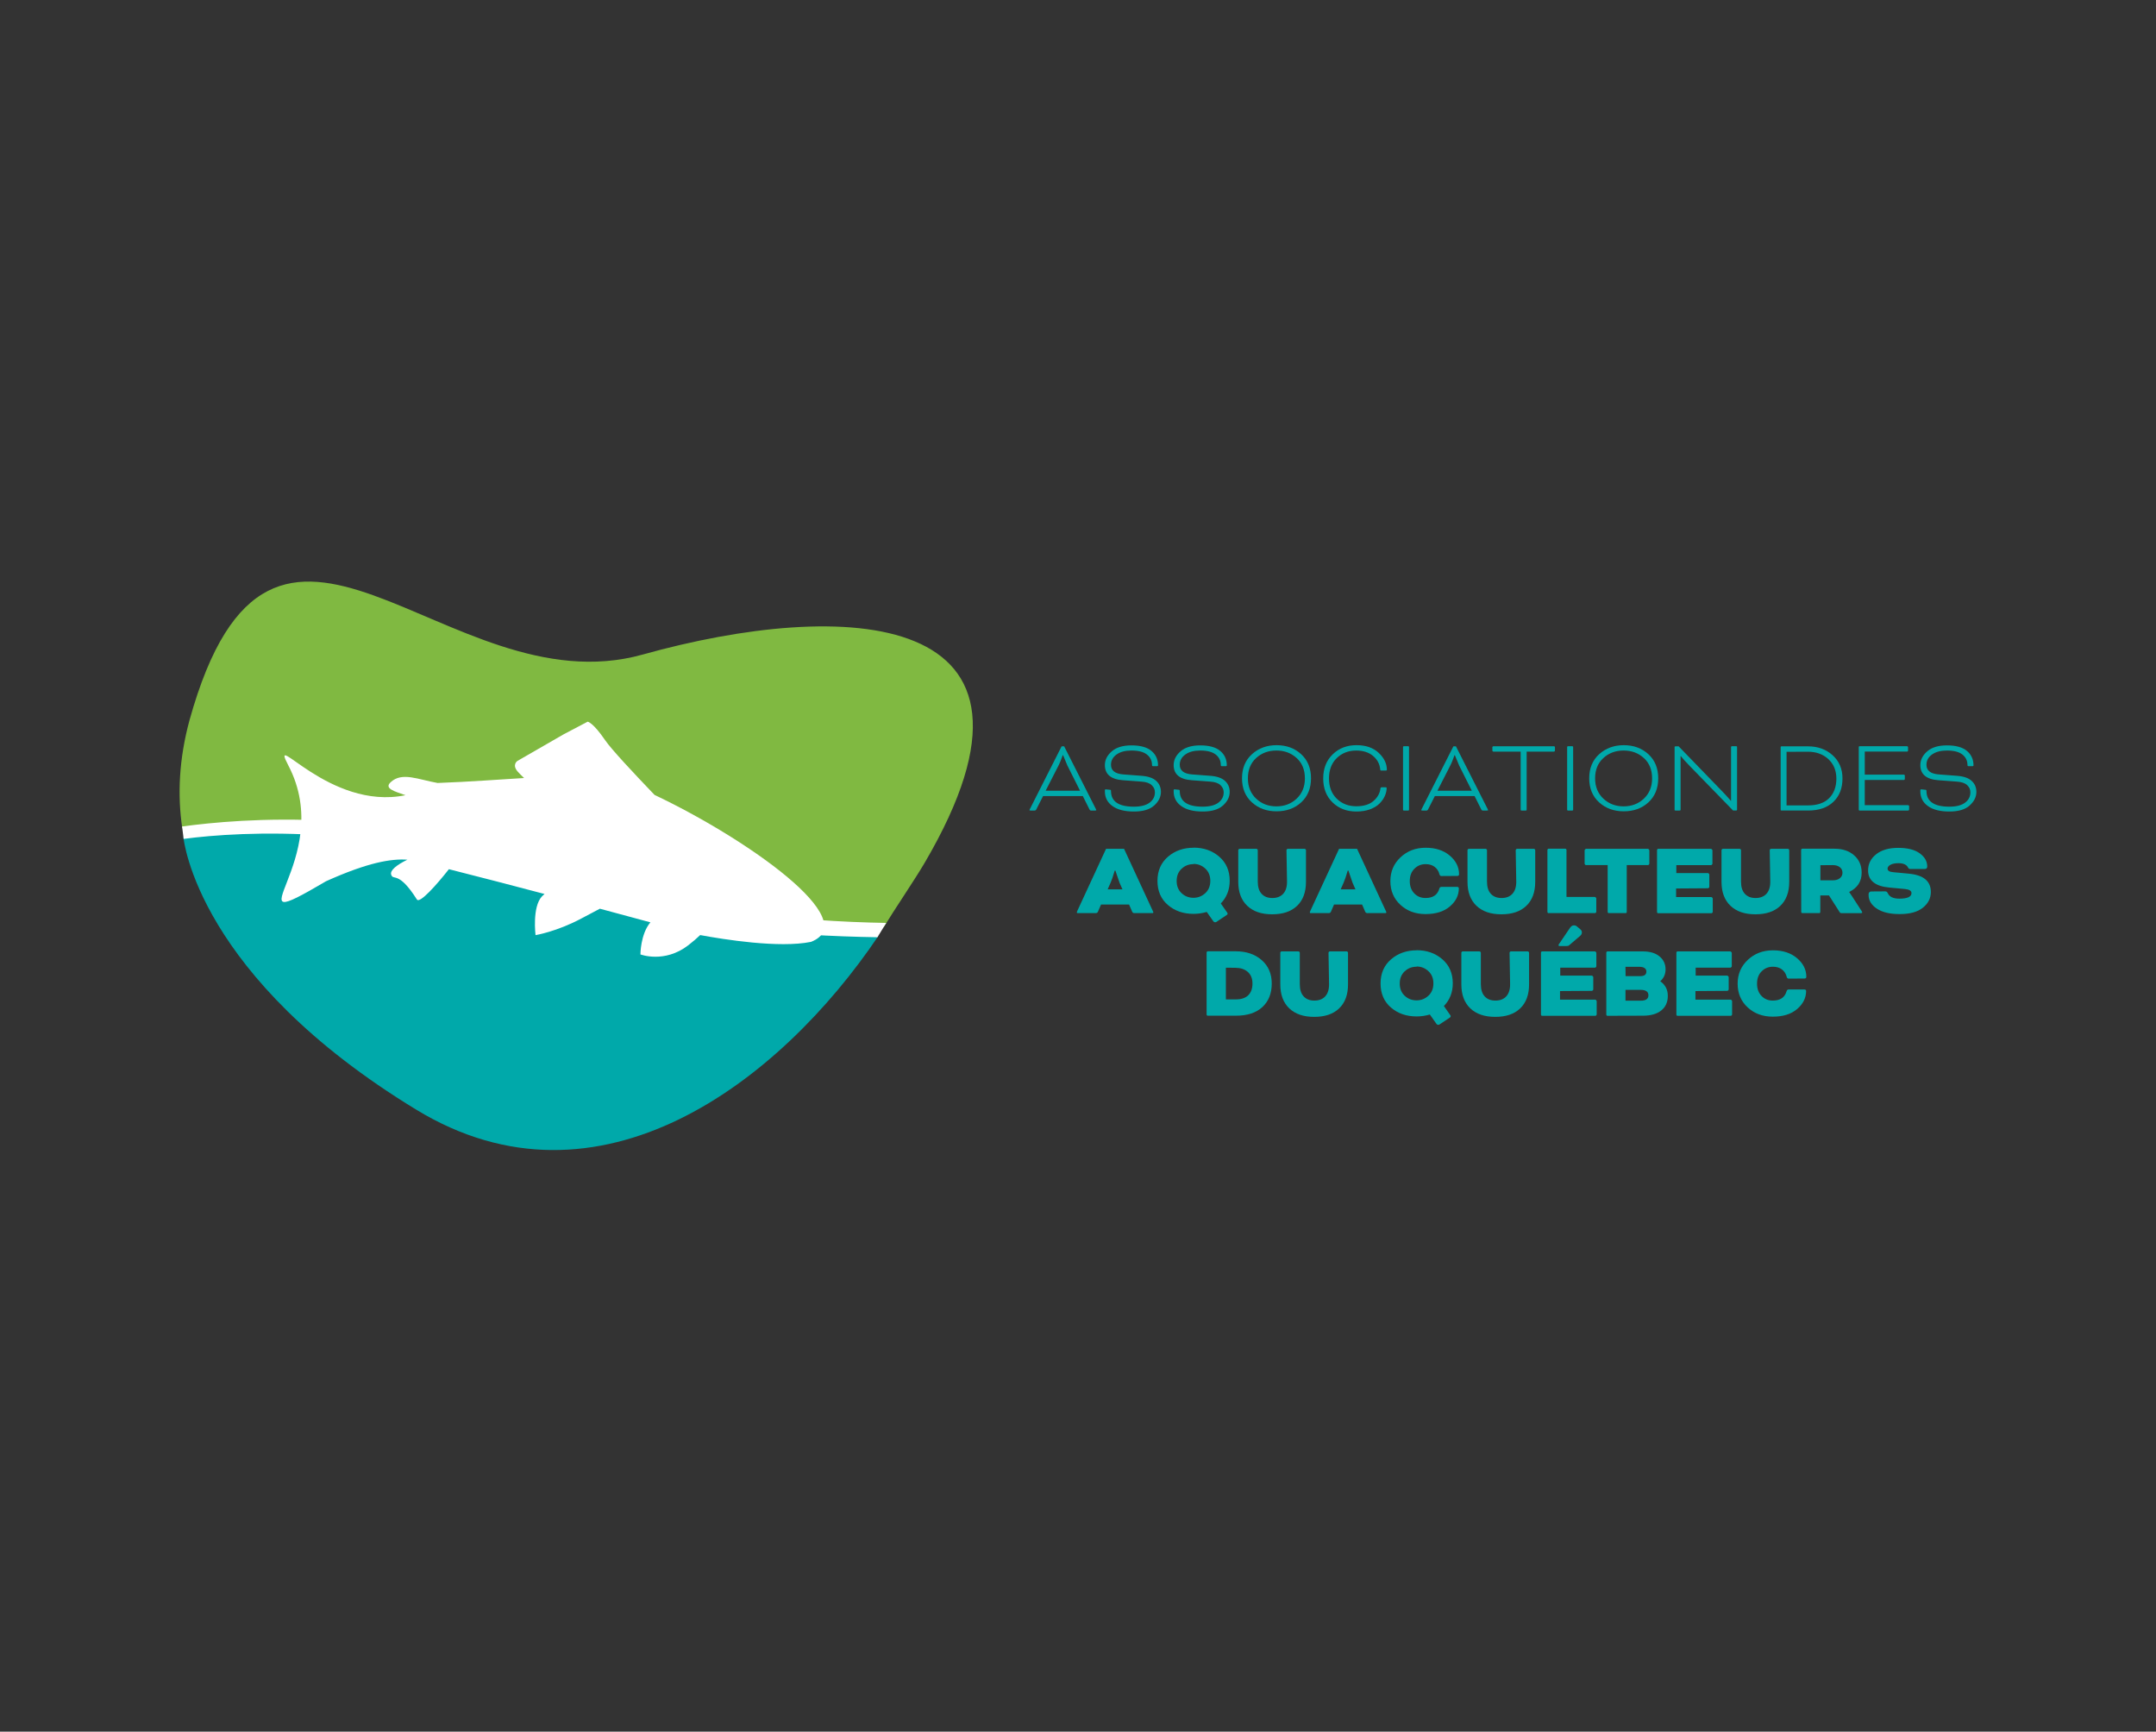 <?xml version="1.0" encoding="UTF-8"?>
<svg xmlns="http://www.w3.org/2000/svg" id="Layer_2" viewBox="0 0 288.759 231.882">
  <rect x="0" y="0" width="288.759" height="231.882" fill="#333333" stroke="none"/>
  <defs>
    <style>.cls-1{fill:none;}.cls-2{fill:#00a9aa;}.cls-3{fill:#fff;}.cls-4{fill:#80b941;}</style>
  </defs>
  <g id="Layer_1-2">
    <g>
      <rect class="cls-1" width="288.759" height="231.882"></rect>
      <g>
        <g>
          <path class="cls-2" d="M145.025,106.602h-5.324l-.918,1.808c-.043,.086-.115,.129-.215,.129h-.545c-.101,0-.144-.029-.144-.072,0-.014,.014-.057,.057-.129l4.248-8.395h.344l4.248,8.395c.043,.072,.057,.115,.057,.129,0,.043-.043,.072-.143,.072h-.56c-.086,0-.158-.043-.201-.129l-.904-1.808Zm-4.979-.717h4.606l-1.693-3.372-.574-1.378h-.057c-.187,.531-.359,.99-.56,1.378l-1.722,3.372Z"></path>
          <path class="cls-2" d="M148.654,105.755c.1,0,.143,.057,.143,.158,0,1.406,1.019,2.109,3.071,2.109,.933,0,1.636-.187,2.109-.545,.474-.359,.703-.818,.703-1.378,0-.373-.144-.689-.431-.962s-.746-.431-1.392-.473l-2.483-.187c-1.593-.115-2.396-.804-2.396-2.023,0-.703,.316-1.32,.933-1.851,.617-.531,1.492-.789,2.626-.789,1.191,0,2.081,.244,2.669,.732,.588,.488,.89,1.134,.89,1.937,0,.072-.043,.115-.129,.115h-.545c-.086,0-.129-.043-.129-.143,0-.588-.23-1.062-.689-1.421s-1.148-.531-2.066-.531c-.832,0-1.492,.172-1.995,.531-.502,.359-.746,.818-.746,1.378,0,.789,.56,1.206,1.665,1.292l2.468,.187c.875,.072,1.521,.301,1.937,.689,.416,.388,.617,.876,.617,1.464,0,.674-.301,1.277-.904,1.822-.603,.545-1.507,.804-2.712,.804-1.22,0-2.167-.23-2.856-.718s-1.033-1.148-1.033-1.98v-.158c0-.072,.043-.115,.115-.115l.56,.057Z"></path>
          <path class="cls-2" d="M157.866,105.755c.1,0,.143,.057,.143,.158,0,1.406,1.019,2.109,3.071,2.109,.933,0,1.636-.187,2.109-.545,.474-.359,.703-.818,.703-1.378,0-.373-.144-.689-.431-.962s-.746-.431-1.392-.473l-2.483-.187c-1.593-.115-2.396-.804-2.396-2.023,0-.703,.316-1.32,.933-1.851,.617-.531,1.492-.789,2.626-.789,1.191,0,2.081,.244,2.669,.732,.588,.488,.89,1.134,.89,1.937,0,.072-.043,.115-.129,.115h-.545c-.086,0-.129-.043-.129-.143,0-.588-.23-1.062-.689-1.421s-1.148-.531-2.066-.531c-.832,0-1.492,.172-1.995,.531-.502,.359-.746,.818-.746,1.378,0,.789,.56,1.206,1.665,1.292l2.468,.187c.875,.072,1.521,.301,1.937,.689,.416,.388,.617,.876,.617,1.464,0,.674-.301,1.277-.904,1.822-.603,.545-1.507,.804-2.712,.804-1.22,0-2.167-.23-2.856-.718s-1.033-1.148-1.033-1.98v-.158c0-.072,.043-.115,.115-.115l.56,.057Z"></path>
          <path class="cls-2" d="M170.966,99.786c1.32,0,2.425,.402,3.301,1.206,.875,.803,1.32,1.88,1.32,3.229s-.445,2.425-1.32,3.229c-.875,.803-1.98,1.191-3.301,1.191-1.306,0-2.397-.388-3.286-1.191-.89-.804-1.334-1.88-1.334-3.229s.445-2.425,1.334-3.229c.89-.804,1.995-1.206,3.301-1.206h-.014Zm-.029,.717c-1.076,0-1.98,.344-2.712,1.019-.732,.674-1.091,1.579-1.091,2.712,0,1.119,.373,2.023,1.105,2.712,.732,.689,1.636,1.033,2.712,1.033,1.076,0,1.98-.344,2.712-1.033,.732-.689,1.105-1.593,1.105-2.712,0-1.134-.359-2.038-1.091-2.712-.732-.674-1.636-1.019-2.712-1.019h-.029Z"></path>
          <path class="cls-2" d="M184.999,103.187c-.086,0-.129-.043-.143-.143-.057-.718-.373-1.32-.947-1.808-.574-.488-1.335-.732-2.267-.732-1.048,0-1.923,.344-2.612,1.019s-1.033,1.579-1.033,2.712,.344,2.038,1.033,2.712,1.564,1.019,2.612,1.019c.99,0,1.765-.23,2.31-.703,.545-.474,.861-1.033,.933-1.679,.014-.101,.072-.158,.172-.158h.517c.1,0,.144,.029,.144,.086,0,.359-.086,.717-.244,1.076-.158,.359-.402,.703-.718,1.019-.316,.316-.746,.574-1.277,.775-.531,.187-1.134,.287-1.808,.287-1.277,0-2.339-.388-3.186-1.206s-1.263-1.894-1.263-3.229c0-1.335,.431-2.411,1.277-3.229s1.909-1.22,3.186-1.22c1.248,0,2.239,.344,2.971,1.033,.732,.689,1.091,1.45,1.091,2.267,0,.072-.043,.101-.144,.101h-.603Z"></path>
          <path class="cls-2" d="M188.715,108.425c0,.072-.043,.115-.115,.115h-.574c-.072,0-.115-.043-.115-.115v-8.381c0-.072,.043-.115,.115-.115h.574c.072,0,.115,.043,.115,.115v8.381Z"></path>
          <path class="cls-2" d="M197.496,106.602h-5.324l-.918,1.808c-.043,.086-.115,.129-.215,.129h-.545c-.101,0-.144-.029-.144-.072,0-.014,.014-.057,.057-.129l4.248-8.395h.344l4.248,8.395c.043,.072,.057,.115,.057,.129,0,.043-.043,.072-.143,.072h-.56c-.086,0-.158-.043-.201-.129l-.904-1.808Zm-4.979-.717h4.607l-1.693-3.372-.574-1.378h-.057c-.187,.531-.359,.99-.56,1.378l-1.722,3.372Z"></path>
          <path class="cls-2" d="M200.007,100.647c-.029,0-.057-.014-.086-.043-.029-.029-.043-.057-.043-.086v-.459c0-.029,.014-.057,.043-.086,.029-.029,.058-.043,.086-.043h8.122c.029,0,.057,.014,.086,.043s.043,.057,.043,.086v.459c0,.029-.014,.057-.043,.086s-.057,.043-.086,.043h-3.66v7.778c0,.072-.043,.115-.115,.115h-.574c-.072,0-.115-.043-.115-.115v-7.778h-3.659Z"></path>
          <path class="cls-2" d="M210.696,108.425c0,.072-.043,.115-.115,.115h-.574c-.072,0-.115-.043-.115-.115v-8.381c0-.072,.043-.115,.115-.115h.574c.072,0,.115,.043,.115,.115v8.381Z"></path>
          <path class="cls-2" d="M217.469,99.786c1.32,0,2.425,.402,3.301,1.206,.875,.803,1.32,1.88,1.32,3.229s-.445,2.425-1.32,3.229c-.875,.803-1.98,1.191-3.301,1.191-1.306,0-2.397-.388-3.286-1.191-.89-.804-1.334-1.88-1.334-3.229s.445-2.425,1.334-3.229c.89-.804,1.995-1.206,3.301-1.206h-.014Zm-.029,.717c-1.076,0-1.981,.344-2.712,1.019s-1.091,1.579-1.091,2.712c0,1.119,.373,2.023,1.105,2.712,.732,.689,1.636,1.033,2.712,1.033s1.981-.344,2.712-1.033c.732-.689,1.105-1.593,1.105-2.712,0-1.134-.359-2.038-1.091-2.712s-1.636-1.019-2.712-1.019h-.029Z"></path>
          <path class="cls-2" d="M232.119,108.539l-5.798-5.955c-.517-.531-.918-.976-1.206-1.335h-.029v7.19c0,.072-.043,.101-.115,.101h-.574c-.072,0-.115-.029-.115-.101v-8.381c0-.072,.043-.115,.115-.115h.431l5.726,5.912c.158,.158,.344,.359,.559,.588l.517,.574c.144,.158,.187,.229,.172,.215h.043v-7.19c0-.072,.043-.115,.115-.115h.574c.072,0,.115,.043,.115,.115v8.381c0,.072-.043,.115-.115,.115h-.416Z"></path>
          <path class="cls-2" d="M238.603,108.539c-.072,0-.115-.029-.115-.101v-8.381c0-.072,.043-.115,.115-.115h3.53c1.335,0,2.44,.402,3.315,1.191s1.32,1.822,1.32,3.1c0,1.32-.402,2.368-1.22,3.143-.818,.775-1.937,1.162-3.372,1.162h-3.573Zm.674-7.864v7.175h2.87c1.234,0,2.181-.316,2.827-.961,.645-.646,.976-1.521,.976-2.626,0-1.076-.359-1.952-1.076-2.612-.718-.66-1.636-.99-2.741-.99l-2.856,.014Z"></path>
          <path class="cls-2" d="M249.752,104.45v3.372h5.812c.029,0,.057,.014,.086,.043s.043,.057,.043,.086v.459c0,.029-.014,.057-.043,.086s-.057,.043-.086,.043h-6.501c-.072,0-.115-.043-.115-.115v-8.381c0-.072,.043-.115,.115-.115h6.357c.029,0,.057,.014,.086,.043s.043,.057,.043,.086v.459c0,.029-.014,.057-.043,.086s-.057,.043-.086,.043h-5.668v3.085h5.238c.029,0,.057,.014,.086,.043s.043,.057,.043,.086v.459c0,.029-.014,.057-.043,.086s-.057,.043-.086,.043h-5.238Z"></path>
          <path class="cls-2" d="M257.873,105.755c.101,0,.143,.057,.143,.158,0,1.406,1.019,2.109,3.071,2.109,.933,0,1.636-.187,2.109-.545,.473-.359,.703-.818,.703-1.378,0-.373-.143-.689-.431-.962s-.746-.431-1.392-.473l-2.483-.187c-1.593-.115-2.397-.804-2.397-2.023,0-.703,.316-1.32,.933-1.851,.617-.531,1.493-.789,2.626-.789,1.191,0,2.081,.244,2.669,.732,.588,.488,.89,1.134,.89,1.937,0,.072-.043,.115-.129,.115h-.546c-.086,0-.129-.043-.129-.143,0-.588-.23-1.062-.689-1.421s-1.148-.531-2.066-.531c-.832,0-1.493,.172-1.995,.531-.502,.359-.746,.818-.746,1.378,0,.789,.56,1.206,1.665,1.292l2.468,.187c.876,.072,1.521,.301,1.937,.689,.416,.388,.617,.876,.617,1.464,0,.674-.301,1.277-.904,1.822-.603,.545-1.507,.804-2.712,.804-1.22,0-2.167-.23-2.856-.718-.689-.488-1.033-1.148-1.033-1.98v-.158c0-.072,.043-.115,.115-.115l.56,.057Z"></path>
          <path class="cls-2" d="M151.223,121.127h-3.76l-.416,.962c-.057,.129-.158,.187-.301,.187h-2.411c-.072,0-.115-.029-.115-.101,0-.014,.014-.072,.057-.172l3.86-8.338h2.411l3.86,8.338c.043,.072,.057,.129,.057,.172,0,.072-.043,.101-.115,.101h-2.411c-.143,0-.244-.057-.301-.187l-.416-.962Zm-2.87-2.038h1.98l-.387-.875-.56-1.636h-.086c-.215,.732-.402,1.277-.56,1.636l-.387,.875Z"></path>
          <path class="cls-2" d="M159.846,113.506c1.363,0,2.511,.402,3.444,1.206s1.406,1.88,1.406,3.229c0,1.205-.402,2.224-1.191,3.042l.875,1.248c.072,.115,.043,.215-.086,.302l-1.378,.918c-.057,.043-.129,.057-.215,.043-.086-.014-.143-.057-.187-.115l-.89-1.263c-.588,.172-1.177,.258-1.765,.258-1.363,0-2.511-.388-3.444-1.191-.933-.804-1.392-1.88-1.392-3.229s.474-2.425,1.406-3.229c.933-.804,2.081-1.206,3.444-1.206l-.029-.014Zm0,2.21c-.617,0-1.148,.201-1.593,.617s-.66,.962-.66,1.636,.215,1.22,.66,1.636c.445,.416,.976,.617,1.593,.617s1.148-.215,1.593-.631c.445-.416,.66-.962,.66-1.636s-.215-1.22-.66-1.636c-.445-.416-.976-.632-1.593-.632v.029Z"></path>
          <path class="cls-2" d="M172.301,113.851c0-.043,.014-.086,.057-.129,.043-.043,.086-.057,.129-.057h2.239c.043,0,.086,.014,.129,.057,.043,.043,.058,.086,.058,.129v4.233c0,1.392-.402,2.468-1.206,3.229-.804,.761-1.909,1.12-3.329,1.12s-2.526-.373-3.329-1.134c-.804-.761-1.205-1.837-1.205-3.214v-4.233c0-.043,.014-.086,.057-.129,.043-.043,.086-.057,.129-.057h2.239c.043,0,.086,.014,.129,.057,.043,.043,.057,.086,.057,.129v4.19c0,.732,.172,1.277,.517,1.65,.344,.373,.818,.56,1.435,.56s1.105-.187,1.449-.56c.344-.373,.531-.933,.517-1.664l-.072-4.176Z"></path>
          <path class="cls-2" d="M182.431,121.127h-3.76l-.416,.962c-.057,.129-.158,.187-.301,.187h-2.411c-.072,0-.115-.029-.115-.101,0-.014,.014-.072,.057-.172l3.86-8.338h2.411l3.86,8.338c.043,.072,.057,.129,.057,.172,0,.072-.043,.101-.115,.101h-2.411c-.143,0-.244-.057-.301-.187l-.416-.962Zm-2.87-2.038h1.98l-.387-.875-.56-1.636h-.086c-.215,.732-.402,1.277-.56,1.636l-.387,.875Z"></path>
          <path class="cls-2" d="M193.049,117.309c-.129,0-.215-.072-.258-.229-.1-.416-.316-.746-.631-.99-.316-.244-.718-.373-1.22-.373-.588,0-1.091,.201-1.507,.617s-.617,.962-.617,1.65c0,.689,.201,1.234,.603,1.65,.402,.416,.904,.617,1.507,.617,.99,0,1.607-.416,1.851-1.263,.043-.158,.144-.229,.301-.229h2.052c.172,0,.258,.072,.258,.201,0,.933-.402,1.737-1.206,2.425-.804,.689-1.894,1.019-3.258,1.019-1.335,0-2.454-.402-3.358-1.234s-1.349-1.894-1.349-3.186c0-1.277,.459-2.339,1.363-3.186,.904-.847,2.023-1.277,3.358-1.277,1.32,0,2.397,.344,3.229,1.048,.833,.703,1.249,1.536,1.249,2.497,0,.158-.086,.23-.244,.23l-2.124,.014Z"></path>
          <path class="cls-2" d="M203.006,113.851c0-.043,.014-.086,.057-.129,.043-.043,.086-.057,.129-.057h2.239c.043,0,.086,.014,.129,.057,.043,.043,.057,.086,.057,.129v4.233c0,1.392-.402,2.468-1.206,3.229-.804,.761-1.909,1.12-3.329,1.12-1.421,0-2.526-.373-3.33-1.134-.803-.761-1.205-1.837-1.205-3.214v-4.233c0-.043,.014-.086,.057-.129,.043-.043,.086-.057,.129-.057h2.239c.043,0,.086,.014,.129,.057,.043,.043,.057,.086,.057,.129v4.19c0,.732,.172,1.277,.517,1.65,.344,.373,.818,.56,1.435,.56s1.105-.187,1.449-.56c.344-.373,.531-.933,.517-1.664l-.072-4.176Z"></path>
          <path class="cls-2" d="M209.807,120.108h3.788c.043,0,.086,.029,.129,.072,.043,.043,.072,.086,.072,.129v1.779c0,.043-.014,.086-.058,.129-.043,.043-.086,.057-.129,.057h-6.2c-.043,0-.086,0-.115-.043-.029-.043-.043-.086-.043-.129v-8.266c0-.043,.014-.086,.043-.129,.029-.043,.072-.057,.115-.057h2.239c.043,0,.086,.014,.115,.057,.029,.043,.043,.086,.043,.129v6.271Z"></path>
          <path class="cls-2" d="M212.418,115.846c-.043,0-.086-.029-.129-.072-.043-.043-.057-.086-.057-.129v-1.779c0-.043,.029-.086,.072-.129,.043-.043,.086-.072,.129-.072h8.266c.043,0,.086,.029,.129,.072,.043,.043,.072,.086,.072,.129v1.779c0,.043-.014,.086-.057,.129-.043,.043-.086,.072-.129,.072h-2.841v6.257c0,.043-.014,.086-.043,.129-.029,.043-.072,.043-.115,.043h-2.239c-.043,0-.086,0-.115-.043-.029-.043-.043-.086-.043-.129v-6.257h-2.899Z"></path>
          <path class="cls-2" d="M224.485,118.974v1.148h4.707c.043,0,.086,.029,.129,.072,.043,.043,.072,.086,.072,.129v1.779c0,.043-.014,.086-.057,.129-.043,.043-.086,.058-.129,.058h-7.118c-.043,0-.086-.014-.115-.043-.029-.043-.043-.086-.043-.129v-8.266c0-.043,.014-.086,.043-.129,.029-.043,.072-.057,.115-.057h7.06c.043,0,.086,.029,.129,.072,.043,.043,.072,.086,.072,.129v1.779c0,.043-.014,.086-.057,.129-.043,.043-.086,.072-.129,.072h-4.649v1.062h4.219c.043,0,.086,.029,.129,.072,.043,.043,.072,.086,.072,.129v1.636c0,.043-.014,.086-.057,.129-.043,.043-.086,.072-.129,.072l-4.262,.029Z"></path>
          <path class="cls-2" d="M237.026,113.851c0-.043,.014-.086,.057-.129,.043-.043,.086-.057,.129-.057h2.239c.043,0,.086,.014,.129,.057,.043,.043,.057,.086,.057,.129v4.233c0,1.392-.402,2.468-1.206,3.229-.804,.761-1.909,1.12-3.329,1.12-1.421,0-2.526-.373-3.329-1.134-.804-.761-1.206-1.837-1.206-3.214v-4.233c0-.043,.014-.086,.057-.129,.043-.043,.086-.057,.129-.057h2.239c.043,0,.086,.014,.129,.057,.043,.043,.057,.086,.057,.129v4.19c0,.732,.172,1.277,.517,1.65,.344,.373,.818,.56,1.435,.56s1.105-.187,1.45-.56c.344-.373,.531-.933,.517-1.664l-.072-4.176Z"></path>
          <path class="cls-2" d="M241.229,113.837c0-.043,.014-.086,.043-.129,.029-.043,.072-.057,.115-.057h4.305c1.076,0,1.952,.287,2.626,.875s1.019,1.363,1.019,2.325c0,1.191-.56,2.052-1.665,2.583v.029c.129,.172,.244,.344,.344,.502l1.292,1.995c.072,.101,.101,.172,.101,.215,0,.072-.043,.101-.144,.101h-2.64c-.101,0-.172-.029-.215-.101l-1.45-2.267h-1.162v2.196c0,.043-.014,.086-.043,.129-.029,.043-.072,.043-.115,.043h-2.239c-.043,0-.086,0-.115-.043-.029-.043-.043-.086-.043-.129l-.014-8.266Zm2.583,2.023v2.023h1.665c.402,0,.718-.1,.947-.287,.23-.187,.344-.431,.344-.732s-.115-.545-.344-.732c-.229-.187-.545-.287-.947-.287l-1.665,.014Z"></path>
          <path class="cls-2" d="M252.493,119.362c.158,0,.273,.086,.344,.244,.215,.488,.732,.732,1.55,.732,1.076,0,1.622-.244,1.622-.746,0-.302-.287-.488-.875-.546l-2.138-.201c-.89-.086-1.578-.301-2.066-.689-.488-.388-.732-.918-.732-1.593,0-.876,.359-1.593,1.076-2.167,.717-.574,1.708-.861,2.956-.861s2.21,.244,2.885,.732c.674,.488,1.004,1.076,1.004,1.779,0,.101-.029,.172-.086,.23s-.129,.086-.23,.086h-1.952c-.143,0-.244-.057-.301-.187-.187-.387-.617-.588-1.292-.588-.445,0-.804,.072-1.062,.215-.258,.144-.388,.316-.388,.517,0,.273,.244,.43,.746,.473l2.109,.201c1.966,.186,2.942,1.004,2.942,2.454,0,.832-.359,1.536-1.076,2.109-.717,.574-1.751,.847-3.114,.847-1.277,0-2.282-.23-3.028-.718s-1.12-1.105-1.12-1.837v-.115c0-.101,.029-.187,.101-.258,.072-.072,.158-.1,.258-.1l1.866-.014Z"></path>
          <path class="cls-2" d="M161.761,136.01c-.043,0-.086,0-.115-.043-.029-.043-.043-.086-.043-.129v-8.266c0-.043,.014-.086,.043-.129,.029-.043,.072-.057,.115-.057h3.731c1.421,0,2.583,.387,3.487,1.177,.904,.79,1.349,1.837,1.349,3.143,0,1.32-.416,2.368-1.249,3.143s-2.009,1.162-3.544,1.162h-3.774Zm2.425-6.429v4.248h1.335c.732,0,1.291-.187,1.665-.559,.373-.373,.56-.89,.56-1.564,0-.66-.201-1.177-.617-1.55-.416-.373-.962-.545-1.636-.559l-1.306-.014Z"></path>
          <path class="cls-2" d="M177.932,127.586c0-.043,.014-.086,.057-.129,.043-.043,.086-.057,.129-.057h2.239c.043,0,.086,.014,.129,.057,.043,.043,.058,.086,.058,.129v4.233c0,1.392-.402,2.468-1.206,3.229-.804,.761-1.909,1.12-3.329,1.12s-2.526-.373-3.329-1.134c-.804-.761-1.205-1.837-1.205-3.214v-4.233c0-.043,.014-.086,.057-.129,.043-.043,.086-.057,.129-.057h2.239c.043,0,.086,.014,.129,.057,.043,.043,.057,.086,.057,.129v4.19c0,.732,.172,1.277,.517,1.65,.344,.373,.818,.56,1.435,.56s1.105-.187,1.449-.56c.344-.373,.531-.933,.517-1.664l-.072-4.176Z"></path>
          <path class="cls-2" d="M189.726,127.242c1.363,0,2.511,.402,3.444,1.206s1.406,1.88,1.406,3.229c0,1.205-.402,2.224-1.191,3.042l.875,1.248c.072,.115,.043,.215-.086,.302l-1.378,.918c-.057,.043-.129,.057-.215,.043-.086-.014-.143-.057-.187-.115l-.89-1.263c-.588,.172-1.177,.258-1.765,.258-1.363,0-2.511-.388-3.444-1.191-.933-.804-1.392-1.88-1.392-3.229s.474-2.425,1.406-3.229c.933-.804,2.081-1.206,3.444-1.206l-.029-.014Zm0,2.21c-.617,0-1.148,.201-1.593,.617s-.66,.962-.66,1.636,.215,1.22,.66,1.636c.445,.416,.976,.617,1.593,.617s1.148-.215,1.593-.631c.445-.416,.66-.962,.66-1.636s-.215-1.22-.66-1.636c-.445-.416-.976-.632-1.593-.632v.029Z"></path>
          <path class="cls-2" d="M202.181,127.586c0-.043,.014-.086,.057-.129,.043-.043,.086-.057,.129-.057h2.239c.043,0,.086,.014,.129,.057,.043,.043,.058,.086,.058,.129v4.233c0,1.392-.402,2.468-1.206,3.229-.804,.761-1.909,1.12-3.329,1.12-1.421,0-2.526-.373-3.33-1.134-.803-.761-1.205-1.837-1.205-3.214v-4.233c0-.043,.014-.086,.057-.129,.043-.043,.086-.057,.129-.057h2.239c.043,0,.086,.014,.129,.057,.043,.043,.057,.086,.057,.129v4.19c0,.732,.172,1.277,.517,1.65,.344,.373,.818,.56,1.435,.56s1.105-.187,1.449-.56c.344-.373,.531-.933,.517-1.664l-.072-4.176Z"></path>
          <path class="cls-2" d="M208.939,132.71v1.148h4.707c.043,0,.086,.029,.129,.072,.043,.043,.072,.086,.072,.129v1.779c0,.043-.014,.086-.057,.129-.043,.043-.086,.058-.129,.058h-7.118c-.043,0-.086-.014-.115-.043-.029-.043-.043-.086-.043-.129v-8.266c0-.043,.014-.086,.043-.129,.029-.043,.072-.057,.115-.057h7.06c.043,0,.086,.029,.129,.072,.043,.043,.072,.086,.072,.129v1.779c0,.043-.014,.086-.057,.129-.043,.043-.086,.072-.129,.072h-4.65v1.062h4.219c.043,0,.086,.029,.129,.072,.043,.043,.072,.086,.072,.129v1.636c0,.043-.014,.086-.057,.129-.043,.043-.086,.072-.129,.072l-4.262,.029Zm2.755-8.237c.115,.115,.172,.244,.172,.387,0,.172-.072,.33-.23,.459l-1.478,1.263c-.072,.072-.201,.101-.373,.101h-.904c-.101,0-.143-.043-.143-.129,0-.043,.029-.101,.086-.172l1.464-2.153c.144-.201,.301-.316,.517-.316,.172,0,.316,.057,.445,.187l.445,.373Z"></path>
          <path class="cls-2" d="M215.294,136.025c-.043,0-.086-.014-.115-.043-.029-.043-.043-.086-.043-.129v-8.266c0-.043,.014-.086,.043-.129,.029-.043,.072-.057,.115-.057h4.736c.962,0,1.708,.23,2.239,.674,.531,.445,.804,1.019,.804,1.722,0,.646-.229,1.177-.703,1.593v.014c.674,.474,1.004,1.12,1.004,1.952s-.287,1.478-.875,1.952-1.406,.703-2.454,.703l-4.75,.014Zm2.425-5.31h1.966c.545,0,.818-.201,.818-.617,0-.187-.072-.344-.23-.459-.158-.115-.387-.172-.689-.172h-1.88l.014,1.248Zm-.014,3.286h2.052c.674,0,1.019-.244,1.019-.718,0-.488-.344-.732-1.048-.732h-2.023v1.45Z"></path>
          <path class="cls-2" d="M227.075,132.71v1.148h4.707c.043,0,.086,.029,.129,.072,.043,.043,.072,.086,.072,.129v1.779c0,.043-.014,.086-.057,.129-.043,.043-.086,.058-.129,.058h-7.118c-.043,0-.086-.014-.115-.043-.029-.043-.043-.086-.043-.129v-8.266c0-.043,.014-.086,.043-.129,.029-.043,.072-.057,.115-.057h7.06c.043,0,.086,.029,.129,.072,.043,.043,.072,.086,.072,.129v1.779c0,.043-.014,.086-.057,.129-.043,.043-.086,.072-.129,.072h-4.649v1.062h4.219c.043,0,.086,.029,.129,.072,.043,.043,.072,.086,.072,.129v1.636c0,.043-.014,.086-.057,.129-.043,.043-.086,.072-.129,.072l-4.262,.029Z"></path>
          <path class="cls-2" d="M239.559,131.045c-.129,0-.215-.072-.258-.229-.101-.416-.316-.746-.631-.99-.316-.244-.718-.373-1.22-.373-.588,0-1.091,.201-1.507,.617-.416,.416-.617,.962-.617,1.65,0,.689,.201,1.234,.603,1.65,.402,.416,.904,.617,1.507,.617,.99,0,1.607-.416,1.851-1.263,.043-.158,.143-.229,.301-.229h2.052c.172,0,.258,.072,.258,.201,0,.933-.402,1.737-1.205,2.425-.804,.689-1.894,1.019-3.258,1.019-1.334,0-2.454-.402-3.358-1.234-.904-.832-1.349-1.894-1.349-3.186,0-1.277,.459-2.339,1.363-3.186,.904-.847,2.023-1.277,3.358-1.277,1.32,0,2.396,.344,3.229,1.048s1.248,1.536,1.248,2.497c0,.158-.086,.23-.244,.23l-2.124,.014Z"></path>
        </g>
        <path class="cls-4" d="M74.928,116.882c14.493,5.493,30.978,7.03,43.454,7.241,1.332-2.203,4.113-6.292,5.451-8.569,20.238-34.476-11.14-35.342-37.752-27.904-26.411,7.38-49.516-31.453-60.708,8.82-1.393,5.154-1.628,9.955-.96,14.439,7.357-.982,27.97-2.573,50.515,5.972Z"></path>
        <path class="cls-2" d="M24.552,112.092c.089,.457,1.88,18.665,31.218,36.515,24.402,14.847,48.626-3.599,61.891-23.302-12.494-.274-28.134-1.886-42.452-7.313-22.24-8.429-43.427-6.864-50.657-5.9Z"></path>
        <g>
          <path class="cls-3" d="M117.518,125.506c-11.721-.199-28.169-1.276-43.173-6.962-22.143-8.392-42.147-7.226-49.748-6.207l-.212-1.664c7.775-1.043,28.144-2.874,50.78,5.706,14.691,5.568,31.994,7.014,43.53,7.21l-1.179,1.917Z"></path>
          <path class="cls-3" d="M87.666,106.447c-2.857-2.977-5.806-6.139-6.603-7.306-1.663-2.436-2.356-2.501-2.356-2.501l-3.231,1.699-6.174,3.557s-.789,.506,.058,1.453c.202,.226,.498,.52,.829,.836-3.347,.19-7.089,.497-11.58,.663-2.612-.459-4.765-1.513-6.28-.11-.933,.864,.532,1.234,1.978,1.747-10.236,2.101-18.363-9.082-15.696-3.999,6.638,12.65-8.718,23.63,5.062,15.517,5.59-2.512,8.689-3.032,10.887-2.882-1.444,.703-2.346,1.434-2.17,1.994,.281,.891,.946-.617,3.449,3.338,.369,.583,2.657-1.985,4.283-4.059,4.079,1.03,8.541,2.191,12.81,3.319-.117,.097-.233,.201-.346,.321-1.332,1.41-.86,5.19-.86,5.19,0,0,2.845-.46,6.199-2.262,.975-.523,1.778-.946,2.418-1.277,2.559,.686,4.87,1.31,6.766,1.824-1.339,1.605-1.333,4.298-1.333,4.298,0,0,3.218,1.232,6.411-1.23,.657-.507,1.177-.963,1.59-1.363,3.148,.585,10.574,1.778,14.851,.91,7.106-2.807-8.686-13.859-20.96-19.676Z"></path>
        </g>
      </g>
    </g>
  </g>
</svg>
